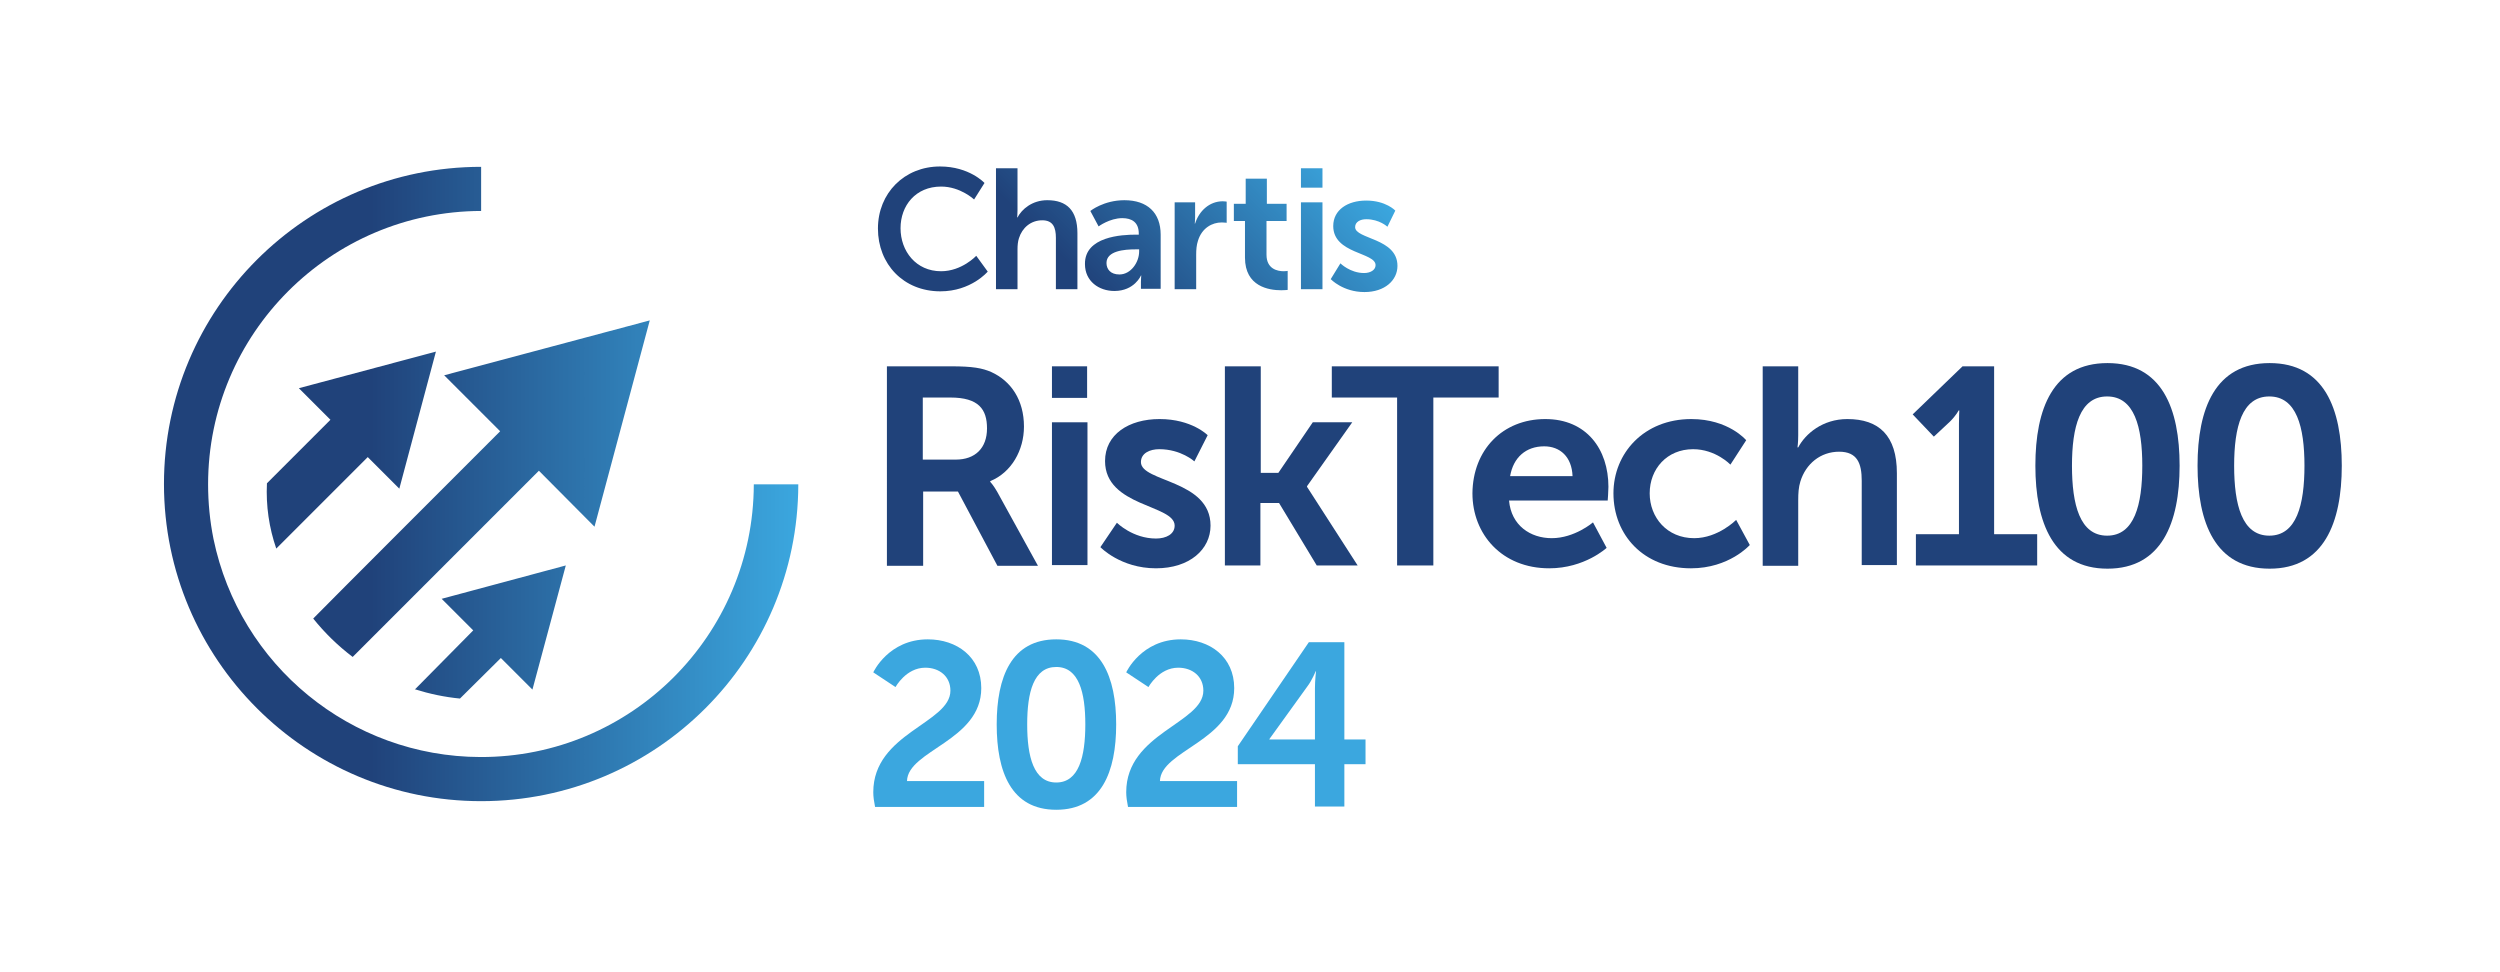 <?xml version="1.0" encoding="utf-8"?>
<!-- Generator: Adobe Illustrator 27.7.0, SVG Export Plug-In . SVG Version: 6.00 Build 0)  -->
<svg version="1.1" id="Layer_1" xmlns="http://www.w3.org/2000/svg" xmlns:xlink="http://www.w3.org/1999/xlink" x="0px" y="0px"
	 width="696.8px" height="271px" viewBox="0 0 696.8 271" style="enable-background:new 0 0 696.8 271;" xml:space="preserve">
<style type="text/css">
	.st0{fill:url(#SVGID_1_);}
	.st1{fill:#20427A;}
	.st2{fill:#3BA7DF;}
	.st3{fill:url(#SVGID_00000087372477137377479220000008687982530858388369_);}
</style>
<linearGradient id="SVGID_1_" gradientUnits="userSpaceOnUse" x1="278.463" y1="105.069" x2="356.967" y2="26.564">
	<stop  offset="0.325" style="stop-color:#20427A"/>
	<stop  offset="1" style="stop-color:#3BA7DF"/>
</linearGradient>
<path class="st0" d="M262,46.4c8.2,0,12.4,4.6,12.4,4.6l-2.9,4.6c0,0-3.8-3.6-9.2-3.6c-7.1,0-11.3,5.3-11.3,11.6
	c0,6.4,4.3,12,11.3,12c5.8,0,9.8-4.3,9.8-4.3l3.2,4.4c0,0-4.6,5.5-13.2,5.5c-10.3,0-17.4-7.6-17.4-17.5
	C244.7,53.8,252.1,46.4,262,46.4z M277.6,46.9h6v11.7c0,1.2-0.1,2-0.1,2h0.1c1.2-2.3,4.1-4.8,8.3-4.8c5.4,0,8.4,2.8,8.4,9.2v15.6h-6
	V66.3c0-2.9-0.8-4.9-3.8-4.9c-3.2,0-5.6,2.1-6.5,5c-0.3,0.9-0.4,2-0.4,3.1v11.1h-6V46.9z M316.6,65.4h0.8v-0.3c0-3.2-2-4.3-4.6-4.3
	c-3.5,0-6.6,2.3-6.6,2.3l-2.3-4.3c0,0,3.7-3,9.5-3c6.4,0,10.1,3.5,10.1,9.6v15.1h-5.5v-2c0-0.9,0.1-1.7,0.1-1.7h-0.1
	c0,0-1.8,4.3-7.4,4.3c-4.3,0-8.2-2.7-8.2-7.5C302.3,65.9,312.7,65.4,316.6,65.4z M312,76.5c3.2,0,5.5-3.4,5.5-6.4v-0.6h-1
	c-3.1,0-8.1,0.4-8.1,3.8C308.4,75,309.5,76.5,312,76.5z M327.3,56.4h5.8v4.2c0,0.9-0.1,1.7-0.1,1.7h0.1c1.1-3.5,4-6.2,7.7-6.2
	c0.6,0,1.1,0.1,1.1,0.1v5.9c0,0-0.6-0.1-1.4-0.1c-2.6,0-5.5,1.5-6.6,5.1c-0.4,1.2-0.5,2.5-0.5,3.9v9.6h-6V56.4z M347,61.6h-3.1v-4.8
	h3.3v-7h5.9v7h5.5v4.8H353V71c0,4,3.1,4.6,4.8,4.6c0.7,0,1.1-0.1,1.1-0.1v5.3c0,0-0.7,0.1-1.8,0.1c-3.4,0-10.1-1-10.1-9.1V61.6z
	 M362.6,46.9h6v5.4h-6V46.9z M362.6,56.4h6v24.2h-6V56.4z M373.6,73.4c0,0,2.7,2.7,6.6,2.7c1.7,0,3.2-0.8,3.2-2.2
	c0-3.6-11.8-3.1-11.8-10.9c0-4.5,4-7.1,9.2-7.1c5.5,0,8.1,2.8,8.1,2.8l-2.2,4.5c0,0-2.2-2.1-5.9-2.1c-1.6,0-3.1,0.7-3.1,2.2
	c0,3.4,11.8,3,11.8,10.8c0,4-3.5,7.3-9.2,7.3c-6,0-9.4-3.6-9.4-3.6L373.6,73.4z"/>
<g>
	<path class="st1" d="M247.2,102.1h17.9c6,0,8.7,0.5,11.2,1.6c5.5,2.5,9.1,7.8,9.1,15.2c0,6.6-3.5,12.8-9.4,15.2v0.2
		c0,0,0.8,0.8,1.9,2.7l11.4,20.7H278l-11-20.7h-9.7v20.7h-10.1V102.1z M266.4,128.1c5.4,0,8.7-3.2,8.7-8.7c0-5.3-2.3-8.6-10.2-8.6
		h-7.7v17.3H266.4z"/>
	<path class="st1" d="M293.2,102.1h9.8v8.8h-9.8V102.1z M293.2,117.7h9.9v39.8h-9.9V117.7z"/>
	<path class="st1" d="M311.3,145.7c0,0,4.4,4.4,10.9,4.4c2.8,0,5.2-1.2,5.2-3.6c0-5.9-19.4-5.2-19.4-18c0-7.4,6.6-11.7,15.2-11.7
		c9,0,13.4,4.5,13.4,4.5l-3.7,7.3c0,0-3.7-3.4-9.8-3.4c-2.6,0-5.1,1.1-5.1,3.6c0,5.6,19.4,4.9,19.4,17.7c0,6.6-5.8,11.9-15.2,11.9
		c-9.9,0-15.5-5.9-15.5-5.9L311.3,145.7z"/>
	<path class="st1" d="M341.5,102.1h9.9v29.7h4.9l9.6-14.1h11l-12.6,17.8v0.2l14.1,21.9h-11.4l-10.5-17.4h-5.2v17.4h-9.9V102.1z"/>
	<path class="st1" d="M389.4,110.8h-18.2v-8.7h46.5v8.7h-18.2v46.8h-10.1V110.8z"/>
	<path class="st1" d="M430.7,116.8c11.5,0,17.6,8.4,17.6,18.9c0,1.2-0.2,3.8-0.2,3.8h-27.5c0.6,7,6,10.5,11.9,10.5
		c6.4,0,11.5-4.4,11.5-4.4l3.8,7.1c0,0-6.1,5.7-16,5.7c-13.2,0-21.4-9.5-21.4-20.9C410.5,125.4,418.8,116.8,430.7,116.8z
		 M438.3,132.7c-0.2-5.4-3.5-8.3-7.9-8.3c-5.1,0-8.6,3.1-9.5,8.3H438.3z"/>
	<path class="st1" d="M471.4,116.8c10.4,0,15.3,5.9,15.3,5.9l-4.4,6.8c0,0-4.1-4.3-10.4-4.3c-7.3,0-12.1,5.5-12.1,12.3
		c0,6.7,4.8,12.5,12.4,12.5c6.7,0,11.7-5.1,11.7-5.1l3.8,7c0,0-5.7,6.5-16.4,6.5c-13.2,0-21.6-9.3-21.6-20.9
		C449.7,126.3,458.2,116.8,471.4,116.8z"/>
	<path class="st1" d="M491.3,102.1h9.9v19.2c0,2-0.2,3.4-0.2,3.4h0.2c2-3.8,6.8-7.9,13.7-7.9c8.8,0,13.8,4.6,13.8,15.1v25.6h-9.8
		V134c0-4.8-1.2-8.1-6.3-8.1c-5.2,0-9.3,3.4-10.8,8.3c-0.5,1.6-0.6,3.3-0.6,5.2v18.3h-9.9V102.1z"/>
	<path class="st1" d="M534,148.9h12v-30.8c0-1.9,0.1-3.7,0.1-3.7h-0.2c0,0-0.6,1.3-2.4,3.1l-4.5,4.2l-5.9-6.2l13.9-13.4h8.8v46.8h12
		v8.7H534V148.9z"/>
	<path class="st1" d="M567.3,129.8c0-15.9,4.9-28.6,20.1-28.6s20.1,12.7,20.1,28.6c0,15.9-5,28.7-20.1,28.7S567.3,145.7,567.3,129.8
		z M597.1,129.8c0-10.8-2.2-19.3-9.8-19.3s-9.8,8.5-9.8,19.3c0,10.9,2.2,19.5,9.8,19.5S597.1,140.7,597.1,129.8z"/>
	<path class="st1" d="M612.5,129.8c0-15.9,4.9-28.6,20.1-28.6c15.2,0,20.1,12.7,20.1,28.6c0,15.9-5,28.7-20.1,28.7
		C617.4,158.5,612.5,145.7,612.5,129.8z M642.3,129.8c0-10.8-2.2-19.3-9.8-19.3s-9.8,8.5-9.8,19.3c0,10.9,2.2,19.5,9.8,19.5
		S642.3,140.7,642.3,129.8z"/>
	<path class="st2" d="M243.4,220.8c0-16.5,21.5-19.2,21.5-28.3c0-4-3.1-6.4-7-6.4c-5.4,0-8.3,5.4-8.3,5.4l-6.2-4.1
		c0,0,4.2-9.2,15.2-9.2c8.1,0,14.9,4.9,14.9,13.6c0,14.7-20.5,17.3-20.7,25.9h21.5v7.2h-30.4C243.6,223.4,243.4,222.1,243.4,220.8z"
		/>
	<path class="st2" d="M277.8,201.9c0-13.2,4.1-23.7,16.6-23.7s16.7,10.5,16.7,23.7s-4.1,23.8-16.7,23.8S277.8,215.1,277.8,201.9z
		 M302.5,201.9c0-8.9-1.8-16-8.1-16s-8.1,7-8.1,16c0,9,1.8,16.2,8.1,16.2S302.5,210.9,302.5,201.9z"/>
	<path class="st2" d="M313.9,220.8c0-16.5,21.5-19.2,21.5-28.3c0-4-3.1-6.4-7-6.4c-5.4,0-8.3,5.4-8.3,5.4l-6.2-4.1
		c0,0,4.2-9.2,15.2-9.2c8.1,0,14.9,4.9,14.9,13.6c0,14.7-20.5,17.3-20.7,25.9h21.5v7.2h-30.4C314.1,223.4,313.9,222.1,313.9,220.8z"
		/>
	<path class="st2" d="M345,208l19.8-29h9.9v27.1h5.9v6.9h-5.9v11.8h-8.2v-11.8H345V208z M366.5,206.1v-14.2c0-2.3,0.3-4.8,0.3-4.8
		h-0.1c0,0-1,2.5-2.3,4.2L353.8,206v0.1H366.5z"/>
</g>
<linearGradient id="SVGID_00000085964125527390156550000017292401586698240645_" gradientUnits="userSpaceOnUse" x1="45.837" y1="134.979" x2="222.548" y2="134.979">
	<stop  offset="0.325" style="stop-color:#20427A"/>
	<stop  offset="1" style="stop-color:#3BA7DF"/>
</linearGradient>
<path style="fill:url(#SVGID_00000085964125527390156550000017292401586698240645_);" d="M222.5,135.1
	c-0.1,48.7-39.6,88.2-88.4,88.2c-48.8,0-88.4-39.6-88.4-88.4c0-48.8,39.6-88.4,88.4-88.4v12.3c-42,0.1-76.1,34.2-76.1,76.2
	c0,5.1,0.5,10.2,1.5,15.2c7.3,35.3,38.3,60.7,74.4,60.8c42,0.1,76.1-33.9,76.2-76H222.5z M181.1,89.3l-57.3,15.3l15.6,15.6
	c-12.2,12.2-47.3,47.3-52.1,52.2c3.2,4,6.9,7.6,11,10.7l51.9-51.9l15.5,15.6L181.1,89.3z M77,152.9l25.5-25.5l8.8,8.8L121.5,98
	l-38.2,10.2l8.8,8.8l-17.7,17.7C74.1,141,75,147.1,77,152.9 M115.6,192.1c4.1,1.3,8.4,2.2,12.6,2.6l11.4-11.3l8.8,8.8l9.3-34.6
	l-34.6,9.3l8.8,8.8L115.8,192"/>
</svg>
